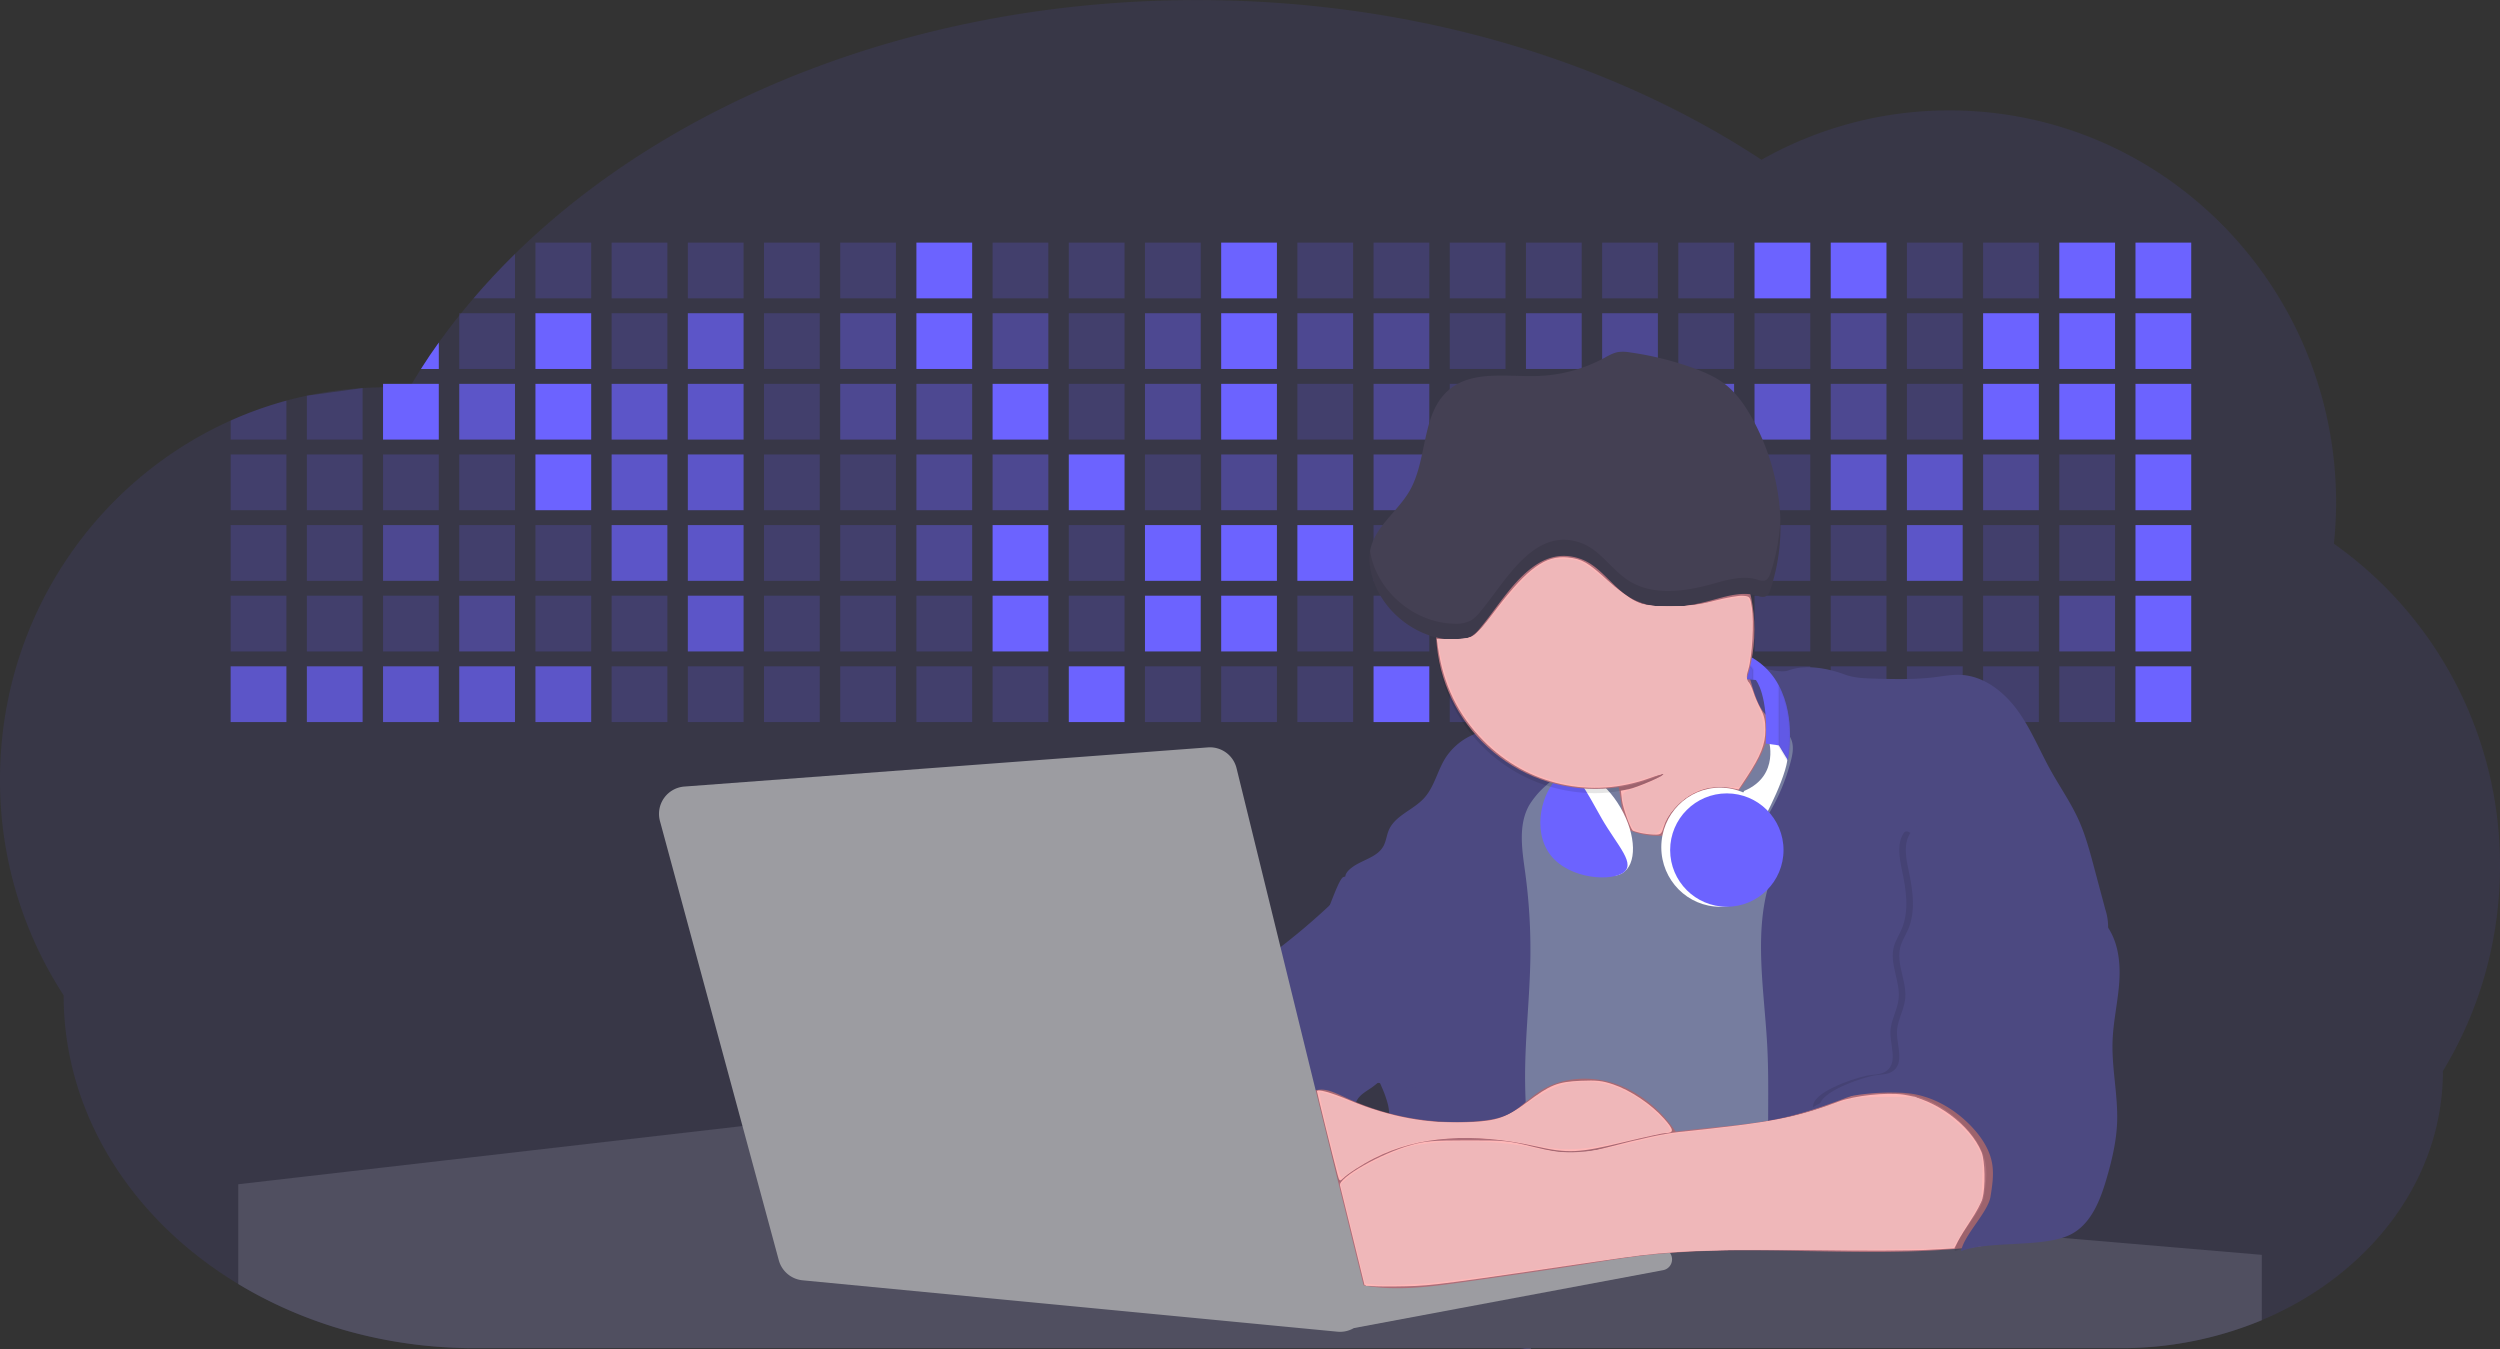 <?xml version="1.0" encoding="UTF-8" standalone="no"?>
<svg
   xmlns:dc="http://purl.org/dc/elements/1.1/"
   xmlns:cc="http://creativecommons.org/ns#"
   xmlns:rdf="http://www.w3.org/1999/02/22-rdf-syntax-ns#"
   xmlns:svg="http://www.w3.org/2000/svg"
   xmlns="http://www.w3.org/2000/svg"
   xmlns:sodipodi="http://sodipodi.sourceforge.net/DTD/sodipodi-0.dtd"
   xmlns:inkscape="http://www.inkscape.org/namespaces/inkscape"
   id="aa7bae02-e79e-4d6b-a496-aba15f39787c"
   data-name="Layer 1"
   width="1144"
   height="617.32"
   viewBox="0 0 1144 617.32"
   version="1.1"
   sodipodi:docname="undraw_developer_activity_bv83_pink.svg"
   inkscape:version="1.0.2 (e86c870879, 2021-01-15)">
  <rect x="0" y="0" width="1144" height="617.32" fill="#333333" stroke="none"/>
  <defs
     id="defs1068" />
  <sodipodi:namedview
     pagecolor="#ffffff"
     bordercolor="#666666"
     borderopacity="1"
     objecttolerance="10"
     gridtolerance="10"
     guidetolerance="10"
     inkscape:pageopacity="0"
     inkscape:pageshadow="2"
     inkscape:window-width="2560"
     inkscape:window-height="1361"
     id="namedview1066"
     showgrid="false"
     inkscape:zoom="1.0769231"
     inkscape:cx="565.95558"
     inkscape:cy="392.76668"
     inkscape:window-x="-9"
     inkscape:window-y="-9"
     inkscape:window-maximized="1"
     inkscape:current-layer="aa7bae02-e79e-4d6b-a496-aba15f39787c"
     inkscape:document-rotation="0" />
  <title
     id="title651">developer activity</title>
  <path
     d="M1172,537.57a181.92,181.92,0,0,1-6.85,49.6,180.06,180.06,0,0,1-19.27,44.28c0,50.1-33.82,93.4-82.91,114a167.3,167.3,0,0,1-64.73,12.8H245.17c-40.25,0-77.55-10.86-108.14-29.36A185.76,185.76,0,0,1,112.2,711c-34-29.22-55.08-69.6-55.08-114.2A180.5,180.5,0,0,1,28,498.08c0-73.36,43.39-136.44,105.55-164.29a174.52,174.52,0,0,1,25.51-9.12q4.63-1.26,9.36-2.26a175.39,175.39,0,0,1,25.51-3.5q4.65-.29,9.35-.33H205c3.46,0,6.89.12,10.3.32l1.12-1.9q2.06-3.44,4.22-6.81,3.9-6.14,8.18-12.1,4.48-6.29,9.35-12.38l.83-1q2.76-3.44,5.64-6.8,9-10.49,19-20.35c72.11-70.68,185.08-116.18,312.08-116.18,98.82,0,189.15,27.55,258.34,73.07A174.18,174.18,0,0,1,920,191.86c97.74,0,177,80.37,177,179.51a184.9,184.9,0,0,1-1,18.78A180,180,0,0,1,1172,537.57Z"
     transform="translate(-28 -141.34)"
     fill="#6c63ff"
     opacity="0.1"
     id="path653" />
  <path
     d="M263.66,257.52v20.35h-19Q253.59,267.39,263.66,257.52Z"
     transform="translate(-28 -141.34)"
     fill="#6c63ff"
     opacity="0.2"
     id="path655" />
  <rect
     x="245.02"
     y="111.02"
     width="25.51"
     height="25.51"
     fill="#6c63ff"
     opacity="0.2"
     id="rect657" />
  <rect
     x="279.88"
     y="111.02"
     width="25.51"
     height="25.51"
     fill="#6c63ff"
     opacity="0.2"
     id="rect659" />
  <rect
     x="314.75"
     y="111.02"
     width="25.51"
     height="25.51"
     fill="#6c63ff"
     opacity="0.2"
     id="rect661" />
  <rect
     x="349.61"
     y="111.02"
     width="25.51"
     height="25.51"
     fill="#6c63ff"
     opacity="0.2"
     id="rect663" />
  <rect
     x="384.48"
     y="111.02"
     width="25.51"
     height="25.51"
     fill="#6c63ff"
     opacity="0.2"
     id="rect665" />
  <rect
     x="419.35"
     y="111.02"
     width="25.51"
     height="25.51"
     fill="#6c63ff"
     id="rect667" />
  <rect
     x="454.21"
     y="111.02"
     width="25.51"
     height="25.51"
     fill="#6c63ff"
     opacity="0.2"
     id="rect669" />
  <rect
     x="489.08"
     y="111.02"
     width="25.51"
     height="25.51"
     fill="#6c63ff"
     opacity="0.2"
     id="rect671" />
  <rect
     x="523.94"
     y="111.02"
     width="25.51"
     height="25.51"
     fill="#6c63ff"
     opacity="0.2"
     id="rect673" />
  <rect
     x="558.81"
     y="111.02"
     width="25.51"
     height="25.51"
     fill="#6c63ff"
     id="rect675" />
  <rect
     x="593.68"
     y="111.02"
     width="25.51"
     height="25.51"
     fill="#6c63ff"
     opacity="0.2"
     id="rect677" />
  <rect
     x="628.54"
     y="111.02"
     width="25.51"
     height="25.51"
     fill="#6c63ff"
     opacity="0.2"
     id="rect679" />
  <rect
     x="663.41"
     y="111.02"
     width="25.51"
     height="25.51"
     fill="#6c63ff"
     opacity="0.2"
     id="rect681" />
  <rect
     x="698.28"
     y="111.02"
     width="25.51"
     height="25.51"
     fill="#6c63ff"
     opacity="0.2"
     id="rect683" />
  <rect
     x="733.14"
     y="111.02"
     width="25.51"
     height="25.51"
     fill="#6c63ff"
     opacity="0.2"
     id="rect685" />
  <rect
     x="768.01"
     y="111.02"
     width="25.51"
     height="25.51"
     fill="#6c63ff"
     opacity="0.2"
     id="rect687" />
  <rect
     x="802.87"
     y="111.02"
     width="25.51"
     height="25.51"
     fill="#6c63ff"
     id="rect689" />
  <rect
     x="837.74"
     y="111.02"
     width="25.51"
     height="25.51"
     fill="#6c63ff"
     id="rect691" />
  <rect
     x="872.61"
     y="111.02"
     width="25.51"
     height="25.51"
     fill="#6c63ff"
     opacity="0.2"
     id="rect693" />
  <rect
     x="907.47"
     y="111.02"
     width="25.51"
     height="25.51"
     fill="#6c63ff"
     opacity="0.2"
     id="rect695" />
  <rect
     x="942.34"
     y="111.02"
     width="25.51"
     height="25.51"
     fill="#6c63ff"
     id="rect697" />
  <rect
     x="977.2"
     y="111.02"
     width="25.51"
     height="25.51"
     fill="#6c63ff"
     id="rect699" />
  <path
     d="M228.8,298.08v12.1h-8.18Q224.52,304,228.8,298.08Z"
     transform="translate(-28 -141.34)"
     fill="#6c63ff"
     id="path701" />
  <rect
     x="210.15"
     y="143.33"
     width="25.51"
     height="25.51"
     fill="#6c63ff"
     opacity="0.2"
     id="rect703" />
  <rect
     x="245.02"
     y="143.33"
     width="25.51"
     height="25.51"
     fill="#6c63ff"
     id="rect705" />
  <rect
     x="279.88"
     y="143.33"
     width="25.51"
     height="25.51"
     fill="#6c63ff"
     opacity="0.2"
     id="rect707" />
  <rect
     x="314.75"
     y="143.33"
     width="25.51"
     height="25.51"
     fill="#6c63ff"
     opacity="0.7"
     id="rect709" />
  <rect
     x="349.61"
     y="143.33"
     width="25.51"
     height="25.51"
     fill="#6c63ff"
     opacity="0.2"
     id="rect711" />
  <rect
     x="384.48"
     y="143.33"
     width="25.51"
     height="25.51"
     fill="#6c63ff"
     opacity="0.4"
     id="rect713" />
  <rect
     x="419.35"
     y="143.33"
     width="25.51"
     height="25.51"
     fill="#6c63ff"
     id="rect715" />
  <rect
     x="454.21"
     y="143.33"
     width="25.51"
     height="25.51"
     fill="#6c63ff"
     opacity="0.4"
     id="rect717" />
  <rect
     x="489.08"
     y="143.33"
     width="25.51"
     height="25.51"
     fill="#6c63ff"
     opacity="0.2"
     id="rect719" />
  <rect
     x="523.94"
     y="143.33"
     width="25.51"
     height="25.51"
     fill="#6c63ff"
     opacity="0.4"
     id="rect721" />
  <rect
     x="558.81"
     y="143.33"
     width="25.51"
     height="25.51"
     fill="#6c63ff"
     id="rect723" />
  <rect
     x="593.68"
     y="143.33"
     width="25.51"
     height="25.51"
     fill="#6c63ff"
     opacity="0.4"
     id="rect725" />
  <rect
     x="628.54"
     y="143.33"
     width="25.51"
     height="25.51"
     fill="#6c63ff"
     opacity="0.4"
     id="rect727" />
  <rect
     x="663.41"
     y="143.33"
     width="25.51"
     height="25.51"
     fill="#6c63ff"
     opacity="0.2"
     id="rect729" />
  <rect
     x="698.28"
     y="143.33"
     width="25.51"
     height="25.51"
     fill="#6c63ff"
     opacity="0.4"
     id="rect731" />
  <rect
     x="733.14"
     y="143.33"
     width="25.51"
     height="25.51"
     fill="#6c63ff"
     opacity="0.4"
     id="rect733" />
  <rect
     x="768.01"
     y="143.33"
     width="25.51"
     height="25.51"
     fill="#6c63ff"
     opacity="0.2"
     id="rect735" />
  <rect
     x="802.87"
     y="143.33"
     width="25.51"
     height="25.51"
     fill="#6c63ff"
     opacity="0.2"
     id="rect737" />
  <rect
     x="837.74"
     y="143.33"
     width="25.51"
     height="25.51"
     fill="#6c63ff"
     opacity="0.4"
     id="rect739" />
  <rect
     x="872.61"
     y="143.33"
     width="25.51"
     height="25.51"
     fill="#6c63ff"
     opacity="0.2"
     id="rect741" />
  <rect
     x="907.47"
     y="143.33"
     width="25.51"
     height="25.51"
     fill="#6c63ff"
     id="rect743" />
  <rect
     x="942.34"
     y="143.33"
     width="25.51"
     height="25.51"
     fill="#6c63ff"
     id="rect745" />
  <rect
     x="977.2"
     y="143.33"
     width="25.51"
     height="25.51"
     fill="#6c63ff"
     id="rect747" />
  <path
     d="M159.06,324.67V342.5H133.55v-8.71A174.52,174.52,0,0,1,159.06,324.67Z"
     transform="translate(-28 -141.34)"
     fill="#6c63ff"
     opacity="0.2"
     id="path749" />
  <polygon
     points="165.93 177.57 165.93 201.16 140.42 201.16 140.42 181.07 165.93 177.57"
     fill="#6c63ff"
     opacity="0.2"
     id="polygon751" />
  <rect
     x="175.28"
     y="175.65"
     width="25.51"
     height="25.51"
     fill="#6c63ff"
     id="rect753" />
  <rect
     x="210.15"
     y="175.65"
     width="25.51"
     height="25.51"
     fill="#6c63ff"
     opacity="0.7"
     id="rect755" />
  <rect
     x="245.02"
     y="175.65"
     width="25.51"
     height="25.51"
     fill="#6c63ff"
     id="rect757" />
  <rect
     x="279.88"
     y="175.65"
     width="25.51"
     height="25.51"
     fill="#6c63ff"
     opacity="0.7"
     id="rect759" />
  <rect
     x="314.75"
     y="175.65"
     width="25.51"
     height="25.51"
     fill="#6c63ff"
     opacity="0.7"
     id="rect761" />
  <rect
     x="349.61"
     y="175.65"
     width="25.51"
     height="25.51"
     fill="#6c63ff"
     opacity="0.2"
     id="rect763" />
  <rect
     x="384.48"
     y="175.65"
     width="25.51"
     height="25.51"
     fill="#6c63ff"
     opacity="0.4"
     id="rect765" />
  <rect
     x="419.35"
     y="175.65"
     width="25.51"
     height="25.51"
     fill="#6c63ff"
     opacity="0.4"
     id="rect767" />
  <rect
     x="454.21"
     y="175.65"
     width="25.51"
     height="25.51"
     fill="#6c63ff"
     id="rect769" />
  <rect
     x="489.08"
     y="175.65"
     width="25.51"
     height="25.51"
     fill="#6c63ff"
     opacity="0.2"
     id="rect771" />
  <rect
     x="523.94"
     y="175.65"
     width="25.51"
     height="25.51"
     fill="#6c63ff"
     opacity="0.4"
     id="rect773" />
  <rect
     x="558.81"
     y="175.65"
     width="25.51"
     height="25.51"
     fill="#6c63ff"
     id="rect775" />
  <rect
     x="593.68"
     y="175.65"
     width="25.51"
     height="25.51"
     fill="#6c63ff"
     opacity="0.2"
     id="rect777" />
  <rect
     x="628.54"
     y="175.65"
     width="25.51"
     height="25.51"
     fill="#6c63ff"
     opacity="0.4"
     id="rect779" />
  <rect
     x="663.41"
     y="175.65"
     width="25.51"
     height="25.51"
     fill="#6c63ff"
     opacity="0.2"
     id="rect781" />
  <rect
     x="698.28"
     y="175.65"
     width="25.51"
     height="25.51"
     fill="#6c63ff"
     id="rect783" />
  <rect
     x="733.14"
     y="175.65"
     width="25.51"
     height="25.51"
     fill="#6c63ff"
     opacity="0.2"
     id="rect785" />
  <rect
     x="768.01"
     y="175.65"
     width="25.51"
     height="25.51"
     fill="#6c63ff"
     opacity="0.7"
     id="rect787" />
  <rect
     x="802.87"
     y="175.65"
     width="25.51"
     height="25.51"
     fill="#6c63ff"
     opacity="0.7"
     id="rect789" />
  <rect
     x="837.74"
     y="175.65"
     width="25.51"
     height="25.51"
     fill="#6c63ff"
     opacity="0.4"
     id="rect791" />
  <rect
     x="872.61"
     y="175.65"
     width="25.51"
     height="25.51"
     fill="#6c63ff"
     opacity="0.2"
     id="rect793" />
  <rect
     x="907.47"
     y="175.65"
     width="25.51"
     height="25.51"
     fill="#6c63ff"
     id="rect795" />
  <rect
     x="942.34"
     y="175.65"
     width="25.51"
     height="25.51"
     fill="#6c63ff"
     id="rect797" />
  <rect
     x="977.2"
     y="175.65"
     width="25.51"
     height="25.51"
     fill="#6c63ff"
     id="rect799" />
  <rect
     x="105.55"
     y="207.96"
     width="25.51"
     height="25.51"
     fill="#6c63ff"
     opacity="0.2"
     id="rect801" />
  <rect
     x="140.42"
     y="207.96"
     width="25.51"
     height="25.51"
     fill="#6c63ff"
     opacity="0.2"
     id="rect803" />
  <rect
     x="175.28"
     y="207.96"
     width="25.51"
     height="25.51"
     fill="#6c63ff"
     opacity="0.2"
     id="rect805" />
  <rect
     x="210.15"
     y="207.96"
     width="25.51"
     height="25.51"
     fill="#6c63ff"
     opacity="0.2"
     id="rect807" />
  <rect
     x="245.02"
     y="207.96"
     width="25.51"
     height="25.51"
     fill="#6c63ff"
     id="rect809" />
  <rect
     x="279.88"
     y="207.96"
     width="25.51"
     height="25.51"
     fill="#6c63ff"
     opacity="0.7"
     id="rect811" />
  <rect
     x="314.75"
     y="207.96"
     width="25.51"
     height="25.51"
     fill="#6c63ff"
     opacity="0.7"
     id="rect813" />
  <rect
     x="349.61"
     y="207.96"
     width="25.51"
     height="25.51"
     fill="#6c63ff"
     opacity="0.2"
     id="rect815" />
  <rect
     x="384.48"
     y="207.96"
     width="25.51"
     height="25.51"
     fill="#6c63ff"
     opacity="0.2"
     id="rect817" />
  <rect
     x="419.35"
     y="207.96"
     width="25.51"
     height="25.51"
     fill="#6c63ff"
     opacity="0.4"
     id="rect819" />
  <rect
     x="454.21"
     y="207.96"
     width="25.51"
     height="25.51"
     fill="#6c63ff"
     opacity="0.4"
     id="rect821" />
  <rect
     x="489.08"
     y="207.96"
     width="25.51"
     height="25.51"
     fill="#6c63ff"
     id="rect823" />
  <rect
     x="523.94"
     y="207.96"
     width="25.51"
     height="25.51"
     fill="#6c63ff"
     opacity="0.2"
     id="rect825" />
  <rect
     x="558.81"
     y="207.96"
     width="25.51"
     height="25.51"
     fill="#6c63ff"
     opacity="0.4"
     id="rect827" />
  <rect
     x="593.68"
     y="207.96"
     width="25.51"
     height="25.51"
     fill="#6c63ff"
     opacity="0.4"
     id="rect829" />
  <rect
     x="628.54"
     y="207.96"
     width="25.51"
     height="25.51"
     fill="#6c63ff"
     opacity="0.4"
     id="rect831" />
  <rect
     x="663.41"
     y="207.96"
     width="25.51"
     height="25.51"
     fill="#6c63ff"
     opacity="0.4"
     id="rect833" />
  <rect
     x="698.28"
     y="207.96"
     width="25.51"
     height="25.51"
     fill="#6c63ff"
     opacity="0.2"
     id="rect835" />
  <rect
     x="733.14"
     y="207.96"
     width="25.51"
     height="25.51"
     fill="#6c63ff"
     opacity="0.2"
     id="rect837" />
  <rect
     x="768.01"
     y="207.96"
     width="25.51"
     height="25.51"
     fill="#6c63ff"
     opacity="0.2"
     id="rect839" />
  <rect
     x="802.87"
     y="207.96"
     width="25.51"
     height="25.51"
     fill="#6c63ff"
     opacity="0.2"
     id="rect841" />
  <rect
     x="837.74"
     y="207.96"
     width="25.51"
     height="25.51"
     fill="#6c63ff"
     opacity="0.7"
     id="rect843" />
  <rect
     x="872.61"
     y="207.96"
     width="25.51"
     height="25.51"
     fill="#6c63ff"
     opacity="0.7"
     id="rect845" />
  <rect
     x="907.47"
     y="207.96"
     width="25.51"
     height="25.51"
     fill="#6c63ff"
     opacity="0.4"
     id="rect847" />
  <rect
     x="942.34"
     y="207.96"
     width="25.51"
     height="25.51"
     fill="#6c63ff"
     opacity="0.2"
     id="rect849" />
  <rect
     x="977.2"
     y="207.96"
     width="25.51"
     height="25.51"
     fill="#6c63ff"
     id="rect851" />
  <rect
     x="105.55"
     y="240.28"
     width="25.51"
     height="25.51"
     fill="#6c63ff"
     opacity="0.2"
     id="rect853" />
  <rect
     x="140.42"
     y="240.28"
     width="25.51"
     height="25.51"
     fill="#6c63ff"
     opacity="0.2"
     id="rect855" />
  <rect
     x="175.28"
     y="240.28"
     width="25.51"
     height="25.51"
     fill="#6c63ff"
     opacity="0.4"
     id="rect857" />
  <rect
     x="210.15"
     y="240.28"
     width="25.51"
     height="25.51"
     fill="#6c63ff"
     opacity="0.2"
     id="rect859" />
  <rect
     x="245.02"
     y="240.28"
     width="25.51"
     height="25.51"
     fill="#6c63ff"
     opacity="0.2"
     id="rect861" />
  <rect
     x="279.88"
     y="240.28"
     width="25.51"
     height="25.51"
     fill="#6c63ff"
     opacity="0.7"
     id="rect863" />
  <rect
     x="314.75"
     y="240.28"
     width="25.51"
     height="25.51"
     fill="#6c63ff"
     opacity="0.7"
     id="rect865" />
  <rect
     x="349.61"
     y="240.28"
     width="25.51"
     height="25.51"
     fill="#6c63ff"
     opacity="0.2"
     id="rect867" />
  <rect
     x="384.48"
     y="240.28"
     width="25.51"
     height="25.51"
     fill="#6c63ff"
     opacity="0.2"
     id="rect869" />
  <rect
     x="419.35"
     y="240.28"
     width="25.51"
     height="25.51"
     fill="#6c63ff"
     opacity="0.4"
     id="rect871" />
  <rect
     x="454.21"
     y="240.28"
     width="25.51"
     height="25.51"
     fill="#6c63ff"
     id="rect873" />
  <rect
     x="489.08"
     y="240.28"
     width="25.51"
     height="25.51"
     fill="#6c63ff"
     opacity="0.2"
     id="rect875" />
  <rect
     x="523.94"
     y="240.28"
     width="25.51"
     height="25.51"
     fill="#6c63ff"
     id="rect877" />
  <rect
     x="558.81"
     y="240.28"
     width="25.51"
     height="25.51"
     fill="#6c63ff"
     id="rect879" />
  <rect
     x="593.68"
     y="240.28"
     width="25.51"
     height="25.51"
     fill="#6c63ff"
     id="rect881" />
  <rect
     x="628.54"
     y="240.28"
     width="25.51"
     height="25.51"
     fill="#6c63ff"
     opacity="0.2"
     id="rect883" />
  <rect
     x="663.41"
     y="240.28"
     width="25.51"
     height="25.51"
     fill="#6c63ff"
     id="rect885" />
  <rect
     x="698.28"
     y="240.28"
     width="25.51"
     height="25.51"
     fill="#6c63ff"
     opacity="0.2"
     id="rect887" />
  <rect
     x="733.14"
     y="240.28"
     width="25.51"
     height="25.51"
     fill="#6c63ff"
     opacity="0.2"
     id="rect889" />
  <rect
     x="768.01"
     y="240.28"
     width="25.51"
     height="25.51"
     fill="#6c63ff"
     opacity="0.2"
     id="rect891" />
  <rect
     x="802.87"
     y="240.28"
     width="25.51"
     height="25.51"
     fill="#6c63ff"
     opacity="0.2"
     id="rect893" />
  <rect
     x="837.74"
     y="240.28"
     width="25.51"
     height="25.51"
     fill="#6c63ff"
     opacity="0.2"
     id="rect895" />
  <rect
     x="872.61"
     y="240.28"
     width="25.51"
     height="25.51"
     fill="#6c63ff"
     opacity="0.7"
     id="rect897" />
  <rect
     x="907.47"
     y="240.28"
     width="25.51"
     height="25.51"
     fill="#6c63ff"
     opacity="0.2"
     id="rect899" />
  <rect
     x="942.34"
     y="240.28"
     width="25.51"
     height="25.51"
     fill="#6c63ff"
     opacity="0.2"
     id="rect901" />
  <rect
     x="977.2"
     y="240.28"
     width="25.51"
     height="25.51"
     fill="#6c63ff"
     id="rect903" />
  <rect
     x="105.55"
     y="272.59"
     width="25.51"
     height="25.51"
     fill="#6c63ff"
     opacity="0.2"
     id="rect905" />
  <rect
     x="140.42"
     y="272.59"
     width="25.51"
     height="25.51"
     fill="#6c63ff"
     opacity="0.2"
     id="rect907" />
  <rect
     x="175.28"
     y="272.59"
     width="25.51"
     height="25.51"
     fill="#6c63ff"
     opacity="0.2"
     id="rect909" />
  <rect
     x="210.15"
     y="272.59"
     width="25.51"
     height="25.51"
     fill="#6c63ff"
     opacity="0.4"
     id="rect911" />
  <rect
     x="245.02"
     y="272.59"
     width="25.51"
     height="25.51"
     fill="#6c63ff"
     opacity="0.2"
     id="rect913" />
  <rect
     x="279.88"
     y="272.59"
     width="25.51"
     height="25.51"
     fill="#6c63ff"
     opacity="0.2"
     id="rect915" />
  <rect
     x="314.75"
     y="272.59"
     width="25.51"
     height="25.51"
     fill="#6c63ff"
     opacity="0.7"
     id="rect917" />
  <rect
     x="349.61"
     y="272.59"
     width="25.51"
     height="25.51"
     fill="#6c63ff"
     opacity="0.2"
     id="rect919" />
  <rect
     x="384.48"
     y="272.59"
     width="25.51"
     height="25.51"
     fill="#6c63ff"
     opacity="0.2"
     id="rect921" />
  <rect
     x="419.35"
     y="272.59"
     width="25.51"
     height="25.51"
     fill="#6c63ff"
     opacity="0.2"
     id="rect923" />
  <rect
     x="454.21"
     y="272.59"
     width="25.51"
     height="25.51"
     fill="#6c63ff"
     id="rect925" />
  <rect
     x="489.08"
     y="272.59"
     width="25.51"
     height="25.51"
     fill="#6c63ff"
     opacity="0.2"
     id="rect927" />
  <rect
     x="523.94"
     y="272.59"
     width="25.51"
     height="25.51"
     fill="#6c63ff"
     id="rect929" />
  <rect
     x="558.81"
     y="272.59"
     width="25.51"
     height="25.51"
     fill="#6c63ff"
     id="rect931" />
  <rect
     x="593.68"
     y="272.59"
     width="25.51"
     height="25.51"
     fill="#6c63ff"
     opacity="0.2"
     id="rect933" />
  <rect
     x="628.54"
     y="272.59"
     width="25.51"
     height="25.51"
     fill="#6c63ff"
     opacity="0.2"
     id="rect935" />
  <rect
     x="663.41"
     y="272.59"
     width="25.51"
     height="25.51"
     fill="#6c63ff"
     opacity="0.2"
     id="rect937" />
  <rect
     x="698.28"
     y="272.59"
     width="25.51"
     height="25.51"
     fill="#6c63ff"
     opacity="0.2"
     id="rect939" />
  <rect
     x="733.14"
     y="272.59"
     width="25.51"
     height="25.51"
     fill="#6c63ff"
     opacity="0.2"
     id="rect941" />
  <rect
     x="768.01"
     y="272.59"
     width="25.51"
     height="25.51"
     fill="#6c63ff"
     opacity="0.2"
     id="rect943" />
  <rect
     x="802.87"
     y="272.59"
     width="25.51"
     height="25.51"
     fill="#6c63ff"
     opacity="0.2"
     id="rect945" />
  <rect
     x="837.74"
     y="272.59"
     width="25.51"
     height="25.51"
     fill="#6c63ff"
     opacity="0.2"
     id="rect947" />
  <rect
     x="872.61"
     y="272.59"
     width="25.51"
     height="25.51"
     fill="#6c63ff"
     opacity="0.2"
     id="rect949" />
  <rect
     x="907.47"
     y="272.59"
     width="25.51"
     height="25.51"
     fill="#6c63ff"
     opacity="0.2"
     id="rect951" />
  <rect
     x="942.34"
     y="272.59"
     width="25.51"
     height="25.51"
     fill="#6c63ff"
     opacity="0.4"
     id="rect953" />
  <rect
     x="977.2"
     y="272.59"
     width="25.51"
     height="25.51"
     fill="#6c63ff"
     id="rect955" />
  <rect
     x="105.55"
     y="304.91"
     width="25.51"
     height="25.51"
     fill="#6c63ff"
     opacity="0.7"
     id="rect957" />
  <rect
     x="140.42"
     y="304.91"
     width="25.51"
     height="25.51"
     fill="#6c63ff"
     opacity="0.7"
     id="rect959" />
  <rect
     x="175.28"
     y="304.91"
     width="25.51"
     height="25.51"
     fill="#6c63ff"
     opacity="0.7"
     id="rect961" />
  <rect
     x="210.15"
     y="304.91"
     width="25.51"
     height="25.51"
     fill="#6c63ff"
     opacity="0.7"
     id="rect963" />
  <rect
     x="245.02"
     y="304.91"
     width="25.51"
     height="25.51"
     fill="#6c63ff"
     opacity="0.7"
     id="rect965" />
  <rect
     x="279.88"
     y="304.91"
     width="25.51"
     height="25.51"
     fill="#6c63ff"
     opacity="0.2"
     id="rect967" />
  <rect
     x="314.75"
     y="304.91"
     width="25.51"
     height="25.51"
     fill="#6c63ff"
     opacity="0.2"
     id="rect969" />
  <rect
     x="349.61"
     y="304.91"
     width="25.51"
     height="25.51"
     fill="#6c63ff"
     opacity="0.2"
     id="rect971" />
  <rect
     x="384.48"
     y="304.91"
     width="25.51"
     height="25.51"
     fill="#6c63ff"
     opacity="0.2"
     id="rect973" />
  <rect
     x="419.35"
     y="304.91"
     width="25.51"
     height="25.51"
     fill="#6c63ff"
     opacity="0.2"
     id="rect975" />
  <rect
     x="454.21"
     y="304.91"
     width="25.51"
     height="25.51"
     fill="#6c63ff"
     opacity="0.2"
     id="rect977" />
  <rect
     x="489.08"
     y="304.91"
     width="25.51"
     height="25.51"
     fill="#6c63ff"
     id="rect979" />
  <rect
     x="523.94"
     y="304.91"
     width="25.51"
     height="25.51"
     fill="#6c63ff"
     opacity="0.2"
     id="rect981" />
  <rect
     x="558.81"
     y="304.91"
     width="25.51"
     height="25.51"
     fill="#6c63ff"
     opacity="0.2"
     id="rect983" />
  <rect
     x="593.68"
     y="304.91"
     width="25.51"
     height="25.51"
     fill="#6c63ff"
     opacity="0.2"
     id="rect985" />
  <rect
     x="628.54"
     y="304.91"
     width="25.51"
     height="25.51"
     fill="#6c63ff"
     id="rect987" />
  <rect
     x="663.41"
     y="304.91"
     width="25.51"
     height="25.51"
     fill="#6c63ff"
     opacity="0.2"
     id="rect989" />
  <rect
     x="698.28"
     y="304.91"
     width="25.51"
     height="25.51"
     fill="#6c63ff"
     opacity="0.2"
     id="rect991" />
  <rect
     x="733.14"
     y="304.91"
     width="25.51"
     height="25.51"
     fill="#6c63ff"
     opacity="0.2"
     id="rect993" />
  <rect
     x="768.01"
     y="304.91"
     width="25.51"
     height="25.51"
     fill="#6c63ff"
     opacity="0.2"
     id="rect995" />
  <rect
     x="802.87"
     y="304.91"
     width="25.51"
     height="25.51"
     fill="#6c63ff"
     opacity="0.2"
     id="rect997" />
  <rect
     x="837.74"
     y="304.91"
     width="25.51"
     height="25.51"
     fill="#6c63ff"
     opacity="0.2"
     id="rect999" />
  <rect
     x="872.61"
     y="304.91"
     width="25.51"
     height="25.51"
     fill="#6c63ff"
     opacity="0.2"
     id="rect1001" />
  <rect
     x="907.47"
     y="304.91"
     width="25.51"
     height="25.51"
     fill="#6c63ff"
     opacity="0.2"
     id="rect1003" />
  <rect
     x="942.34"
     y="304.91"
     width="25.51"
     height="25.51"
     fill="#6c63ff"
     opacity="0.2"
     id="rect1005" />
  <rect
     x="977.2"
     y="304.91"
     width="25.51"
     height="25.51"
     fill="#6c63ff"
     id="rect1007" />
  <circle
     cx="734.52"
     cy="363.89"
     r="34.87"
     fill="#767d9f"
     id="circle1009" />
  <path
     d="M760.71,460.87q5.22,22.78,8.86,45.9c.73,4.58,1.38,9.41-.28,13.74-1.39,3.61-4.22,6.43-6.44,9.59s-3.9,7.21-2.55,10.83,5.29,5.6,9.05,6.62c10.76,2.9,22.23.79,32.94-2.35a53.29,53.29,0,0,0,13.81-5.72c4.54-2.88,8.26-6.88,11.68-11,15.61-18.93,25.83-41.65,35.45-64.23a39.12,39.12,0,0,1-33.11-13.34c-3.94-4.63-6.83-11.08-4.61-16.74-6.51,3.57-14.24,3.81-21.25,6.25a75.49,75.49,0,0,0-12.5,6.15q-7.18,4.15-14.28,8.46C772.07,458.29,767,461.19,760.71,460.87Z"
     transform="translate(-28 -141.34)"
     fill="#ae6e79"
     id="path1011" />
  <path
     d="M833.64,487.05c-6.11,11.89-14.06,23.32-25.41,30.4s-26.63,9-38,2c-5.6-3.42-9.84-8.62-14.73-13s-11-8.13-17.57-7.56c-7.24.63-12.91,6.28-17.76,11.69-7.36,8.22-14.47,16.79-19.68,26.52-10,18.7-12.37,40.56-11.93,61.76s3.51,42.29,3.58,63.49c.1,26.08-4.32,51.95-8.79,77.64,41.1-5.06,82.25,6,123.44,10.19,26.36,2.71,52.92,2.65,79.42,2.58,4.66,0,9.62-.12,13.5-2.7a18.2,18.2,0,0,0,5.59-6.64c3.66-6.75,5.13-14.45,6.15-22.06,2.59-19.22,2.67-38.68,2.74-58.08.18-47,.35-94.17-5.62-140.8-1.47-11.47-3.35-23-7.75-33.73s-11.58-20.6-21.62-26.35c-6.45-3.7-21.4-10.14-29-6.41C841.67,460.15,837.73,479.09,833.64,487.05Z"
     transform="translate(-28 -141.34)"
     fill="#767d9f"
     id="path1013" />
  <path
     d="M836.68,619.77c-1.55-29-7.86-59.95,5.57-85.69,3.3-6.32-8.54-14.21-4.88-20.33a92.08,92.08,0,0,0,10.06-23.93c.76-2.89,1.37-5.95.65-8.85-1.33-5.29-6.56-8.44-11-11.66-4.9-3.56-7.42-14.41-9-20.28s12.57,1.2,18.26-.89c7.9-2.89,17.94-1.07,25.82,1.86,4.4,1.62,9.18,1.76,13.87,1.88,9.11.24,18.25.47,27.29-.65,4.06-.51,8.13-1.28,12.21-1.05,10.41.59,19.46,7.71,25.62,16.13s10.08,18.23,15.13,27.35c4.21,7.6,9.23,14.78,12.82,22.69,3.18,7,5.19,14.52,7.18,22l5.13,19.19a25.58,25.58,0,0,1,1.26,8.51c-.26,3.07-1.62,5.93-3,8.66A164.12,164.12,0,0,1,971,603.2c-10.79,13.23-23.89,25.16-30.3,41-2.5,6.17-3.89,12.73-5.16,19.27a707.94,707.94,0,0,0-10.9,79.15,174.2,174.2,0,0,0-36.52-12.21,177.61,177.61,0,0,0-19-3c-5.59-.58-12.8.52-18.12-1-8.9-2.53-9.88-17.58-11.23-25.46-2.16-12.55-2.59-25.32-2.67-38C837,648.53,837.45,634.14,836.68,619.77Z"
     transform="translate(-28 -141.34)"
     fill="#4c4981"
     id="path1015" />
  <path
     d="M641.23,565.54c4.21,24,8.85,48.07,18,70.62-.23.22-.46.42-.69.62-.81.69-1.65,1.34-2.53,2-2.05,1.44-4.3,2.66-6,4.54a8,8,0,0,0-1.5,2.45,5.48,5.48,0,0,0,0,4.47c-4.77,2.11-10.31,1.46-15.66,1.26-4.61-.17-9.08,0-12.78,2.53-5.14,3.54-6.69,10.34-7.52,16.52q-.46,3.38-.79,6.77-.32,3.15-.52,6.32a188.61,188.61,0,0,0-.19,21q.08,1.92.21,3.84c-16.34-.39-31.23-8.91-45.32-17.19-3.22-1.89-6.54-3.88-8.63-7A15.8,15.8,0,0,1,555,674c0-.51.09-1,.16-1.52a41.58,41.58,0,0,1,2.29-8.68,107.2,107.2,0,0,1,19.19-32.65c3.58-4.18,7.61-8.27,9.28-13.52.73-2.29,1-4.72,1.74-7,3.32-9.88,15.3-14.55,19.4-24.14,1-2.29,1.46-4.8,2.7-7a17.63,17.63,0,0,1,4.25-4.75c.73-.61,1.49-1.2,2.24-1.79q10.54-8.26,20.31-17.45,1.82-1.71,3.6-3.46A59.48,59.48,0,0,0,641.23,565.54Z"
     transform="translate(-28 -141.34)"
     fill="#4c4981"
     id="path1017" />
  <path
     d="M742,494.56c-1.44,1.52-3,2.95-4.53,4.37l-.41.37-1.62,1.5a39,39,0,0,0-7.55,8.79l-.17.28c-5.1,9.13-3.21,20.37-1.79,30.74a261.55,261.55,0,0,1,2.37,39c-.26,18-2.38,35.88-2.42,53.86,0,4.08.09,8.15.27,12.23.29,6.63.79,13.25,1.39,19.87.65,7.26,1.43,14.51,2.16,21.76.58,5.61,1.13,11.21,1.59,16.81.23,2.9.45,5.79.63,8.69.21,3.4.38,6.81.48,10.21h0c.07,2.16.11,4.31.11,6.47,0,1.23,0,2.45,0,3.67q0,3.51-.19,7-.2,4.49-.61,9c-.31,3.27-.86,6.84-3.16,9.14-.14.14-.29.27-.44.4l-3.24-.4a332.72,332.72,0,0,0-67.3-1.2c.49-3.38.94-6.75,1.38-10.14.2-1.6.4-3.21.59-4.82q.33-2.76.63-5.52c.23-2,.44-4,.64-6q.78-7.73,1.37-15.47.87-11.29,1.32-22.62.22-5.41.34-10.83.17-6.72.16-13.45,0-6.54-.11-13.1c0-1.44-.06-2.88-.18-4.31a27.35,27.35,0,0,0-.53-3.83,49.87,49.87,0,0,0-3-8.48c-.22-.52-.43-1-.64-1.55-.12-.27-.23-.55-.34-.82,5.76-5.13,9.86-12,13.8-18.76,6.39-10.89,12.93-22.26,14-34.84s-5.18-26.71-17.2-30.55c-3.27-1-6.73-1.28-10.1-1.87-3.18-.56-9.81-1.83-13.49-4.11q-3,3.08-6,6.05a22.15,22.15,0,0,1,2.17-8.71l1.42.07a2.71,2.71,0,0,1-.16-1c0-1.07.74-2.28,2.32-3.62,4.71-4,12.12-4.89,15.09-10.3,1.24-2.25,1.45-4.93,2.45-7.29,2.87-6.73,11.11-9.21,16.07-14.59s6.2-13,10.21-19a28.62,28.62,0,0,1,12-10c.4-.19.81-.38,1.22-.55,8.3-3.55,18.16-4.36,26.76-4.34,3.34,0,12,.1,16.24,1.79a5.32,5.32,0,0,1,1.85,1.13C752.37,480.61,745.34,491,742,494.56Z"
     transform="translate(-28 -141.34)"
     fill="#4c4981"
     id="path1019" />
  <path
     d="M642.72,542.69a60.88,60.88,0,0,1,46.74,4.87c7.2,4,13.66,9.58,17.62,16.78,5.95,10.8,5.69,23.82,5.27,36.15-.21,6.17-.48,12.56-3.2,18.1C706,625,700.06,629.4,694,633a42.24,42.24,0,0,1-12.32,5.33c-6.72,1.46-13.7.22-20.47-1-7.36-1.36-15.26-3-20.37-8.48-3-3.18-4.64-7.31-6.26-11.35q-3.49-8.75-7-17.48c-4.05-10.11-5.42-18.52-.07-28.37,2.43-4.49,5.4-8.69,7.8-13.21C636.51,556.14,640.81,543.28,642.72,542.69Z"
     transform="translate(-28 -141.34)"
     fill="#4c4981"
     id="path1021" />
  <path
     d="M1063,715.56v29.9a167.3,167.3,0,0,1-64.73,12.8H728.58c-.14.14-.29.27-.44.4l-3.24-.4H245.17c-40.25,0-77.55-10.86-108.14-29.36V683.25l230.72-26.63.18,0L502.29,668l34.77,3,18.06,1.53,37.38,3.17,19.23,1.63,28,2.38,3.94.33,20.18,1.71L691.23,684l38.5,3.26,64.18,5.45,45.15,3.83,74.14,6.29,14.1,1.19,1.52.13,1.32.11,18.62,1.58,20.44,1.74,2.37.2Z"
     transform="translate(-28 -141.34)"
     fill="#504f60"
     id="path1023" />
  <polygon
     points="764 573.12 474.86 523.77 463.65 580.46 596.19 596.33 637 601.44 749.26 579.33 764 573.12"
     fill="#9c9ca1"
     id="polygon1025" />
  <path
     d="M642.33,739.94l144.86-27.23a5,5,0,0,1,5.94,4.93h0a5,5,0,0,1-4.09,4.93L647.57,749.06Z"
     transform="translate(-28 -141.34)"
     fill="#9c9ca1"
     id="path1027" />
  <path
     d="M705.17,654.31c4.51-.42,9.08-1.13,13.14-3.13,5-2.49,8.89-6.78,13.52-9.94,10.18-7,23.8-7.94,35.47-3.92s21.41,12.63,28.23,22.91c4.53,6.85,7.93,15.59,4.73,23.15a30.51,30.51,0,0,1-4.12,6.44l-8.34,10.9a29,29,0,0,1-5.66,6.09c-3.12,2.27-7,3.2-10.82,3.76-10.15,1.48-20.48.64-30.71,1.32-17.57,1.17-34.73,6.83-52.34,6.64-10.12-.11-20.11-2.15-30-4.19l-43.77-9c-7.62-1.56-16.23-3.84-19.82-10.75-1.61-3.11-1.91-6.71-2.1-10.21-.52-9.64,0-20.36,6.68-27.31,6.28-6.52,16.21-8.58,23.71-13.4,9.18-5.91,12.21-4,21.89.44A120,120,0,0,0,705.17,654.31Z"
     transform="translate(-28 -141.34)"
     fill="#ae6e79"
     id="path1029" />
  <path
     d="M705.17,654.31c4.51-.42,9.08-1.13,13.14-3.13,5-2.49,8.89-6.78,13.52-9.94,10.18-7,23.8-7.94,35.47-3.92s21.41,12.63,28.23,22.91c4.53,6.85,7.93,15.59,4.73,23.15a30.51,30.51,0,0,1-4.12,6.44l-8.34,10.9a29,29,0,0,1-5.66,6.09c-3.12,2.27-7,3.2-10.82,3.76-10.15,1.48-20.48.64-30.71,1.32-17.57,1.17-34.73,6.83-52.34,6.64-10.12-.11-20.11-2.15-30-4.19l-43.77-9c-7.62-1.56-16.23-3.84-19.82-10.75-1.61-3.11-1.91-6.71-2.1-10.21-.52-9.64,0-20.36,6.68-27.31,6.28-6.52,16.21-8.58,23.71-13.4,9.18-5.91,12.21-4,21.89.44A120,120,0,0,0,705.17,654.31Z"
     transform="translate(-28 -141.34)"
     opacity="0.05"
     id="path1031" />
  <path
     d="M880.94,640.6c-12.28,4.75-24.63,9.52-37.49,12.35-21.56,4.75-44.12,4-65.51,9.43-11.3,2.88-22.53,7.52-34.14,6.58-5.19-.42-10.2-2-15.25-3.2-28.37-7-60.62-4.73-83.66,13.27-7.88,6.15-14.33,13.82-20.18,22a14.7,14.7,0,0,0,5.91,21.88A86.62,86.62,0,0,0,659,730.48c13.13,1.16,26.32-.7,39.38-2.56,19.38-2.75,38.77-5.51,58.1-8.6,6.94-1.11,13.88-2.26,20.86-3.14,50.23-6.35,101.37,1.37,151.73-3.93,5.09-.54,10.27-1.24,14.9-3.41,11.72-5.5,17.52-20,15.1-32.74s-11.76-23.33-23-29.83c-9.42-5.47-19.58-7.68-30.07-10C896.26,634,890.32,637,880.94,640.6Z"
     transform="translate(-28 -141.34)"
     fill="#ae6e79"
     id="path1033" />
  <path
     d="M988.67,564.44c5.54,7.26,6.72,17,6.12,26.09s-2.76,18.08-3.08,27.21c-.44,12.52,2.58,25,2.07,37.48-.36,8.73-2.43,17.29-4.88,25.67-2.89,9.89-7.07,20.52-16.2,25.27-12.12,6.31-37.54,2.76-50.29,7.7,1.16-7.23,12.28-17.7,13.44-24.93.8-5,1.61-10.14.75-15.15-1.1-6.39-4.85-12.06-9.3-16.78-7.08-7.51-16.32-13.16-26.47-15s-35-.33-43.12,6.08c-1-6.62,17.6-13,24.14-14.43,3.26-.73,7-.32,9.61-2.39,5-3.92,1.37-11.73,1.61-18,.19-5,3.11-9.58,3.7-14.58,1-8-4.22-16.15-2.17-24,.76-2.9,2.45-5.45,3.62-8.21,3.56-8.45,2-18.09.1-27.07-1.18-5.64-2.33-12,.81-16.81,2.91-4.49,11.17,11.5,16.46,10.76,17.47-2.45,33.28-15.4,47.39-4.8,7.19,5.4,8.13,11,11,18.71C976.77,554.6,984,558.36,988.67,564.44Z"
     transform="translate(-28 -141.34)"
     opacity="0.1"
     id="path1035" />
  <path
     d="M991.67,564.44c5.54,7.26,6.72,17,6.12,26.09s-2.76,18.08-3.08,27.21c-.44,12.52,2.58,25,2.07,37.48-.36,8.73-2.43,17.29-4.88,25.67-2.89,9.89-7.07,20.52-16.2,25.27-12.12,6.31-37.54,2.76-50.29,7.7,1.16-7.23,12.28-17.7,13.44-24.93.8-5,1.61-10.14.75-15.15-1.1-6.39-4.85-12.06-9.3-16.78-7.08-7.51-16.32-13.16-26.47-15s-35-.33-43.12,6.08c-1-6.62,17.6-13,24.14-14.43,3.26-.73,7-.32,9.61-2.39,5-3.92,1.37-11.73,1.61-18,.19-5,3.11-9.58,3.7-14.58,1-8-4.22-16.15-2.17-24,.76-2.9,2.45-5.45,3.62-8.21,3.56-8.45,2-18.09.1-27.07-1.18-5.64-2.33-12,.81-16.81,2.91-4.49,8.6-6.19,13.89-6.94a68.42,68.42,0,0,1,50,12.9c7.19,5.4,8.13,11,11,18.71C979.77,554.6,987,558.36,991.67,564.44Z"
     transform="translate(-28 -141.34)"
     fill="#4c4981"
     id="path1037" />
  <path
     d="M330,517.06,384.37,718a12.55,12.55,0,0,0,10.91,9.21L640,750.72a12.54,12.54,0,0,0,13.38-15.48L593.84,492.86a12.54,12.54,0,0,0-13.12-9.51L341.13,501.27A12.54,12.54,0,0,0,330,517.06Z"
     transform="translate(-28 -141.34)"
     fill="#9c9ca1"
     id="path1039" />
  <ellipse
     cx="787.11"
     cy="387.68"
     rx="26.9"
     ry="27.25"
     fill="#fff"
     id="ellipse1041" />
  <path
     d="M837.2,479.31s5.67,16.86-11.06,23.95L824,507l10.48,10.34S847.4,493.77,846,485.4C846,485.4,844,476.9,837.2,479.31Z"
     transform="translate(-28 -141.34)"
     fill="#fff"
     id="path1043" />
  <circle
     cx="790.2"
     cy="388.99"
     r="25.94"
     fill="#6c63ff"
     id="circle1045" />
  <path
     d="M846.13,489.23l-4.12-6.8-6-.85c1.28-22.39-4.53-29.06-4.53-29.06l-1.35-.13-5.88-.57-11.06-11.48v-3.26c15.54,1.85,24.13,9.23,28.77,17.88C850.16,470.14,846.13,489.23,846.13,489.23Z"
     transform="translate(-28 -141.34)"
     fill="#6c63ff"
     id="path1047" />
  <path
     d="M830.18,448.27v4.12l-5.88-.57-11.06-11.48S830.35,444.17,830.18,448.27Z"
     transform="translate(-28 -141.34)"
     stroke="#4c4981"
     stroke-miterlimit="10"
     opacity="0.1"
     id="path1049" />
  <path
     d="M846.13,489.23l-4.12-6.8V455C850.16,470.14,846.13,489.23,846.13,489.23Z"
     transform="translate(-28 -141.34)"
     stroke="#4c4981"
     stroke-miterlimit="10"
     opacity="0.1"
     id="path1051" />
  <ellipse
     cx="757.11"
     cy="518.2"
     rx="14.43"
     ry="26.32"
     transform="translate(-185.67 306.64) rotate(-30)"
     fill="#fff"
     id="ellipse1053" />
  <path
     d="M761,516c7.27,12.59,16.19,21,9.29,25s-27,2-34.27-10.6-.67-30,6.23-34S753.72,503.38,761,516Z"
     transform="translate(-28 -141.34)"
     fill="#6c63ff"
     id="path1055" />
  <path
     d="M825.73,425.3c0,40.23-27.53,79-67.76,79a72.85,72.85,0,0,1,0-145.7C798.2,358.64,825.73,385.06,825.73,425.3Z"
     transform="translate(-28 -141.34)"
     opacity="0.1"
     id="path1057" />
  <circle
     cx="729.97"
     cy="288.15"
     r="72.85"
     fill="#ae6e79"
     id="circle1059" />
  <path
     d="M751.57,397.21c8.67,3.19,13.8,12.15,21.58,17.14,11,7,25.32,5.19,37.88,1.73,7-1.91,14.32-4.24,21.21-2.12a6,6,0,0,0,3.23.46c1.5-.43,2.24-2.09,2.73-3.57,8.52-25.4,4.69-54.17-8.17-77.67-3.32-6.06-7.3-11.92-12.78-16.13-4.32-3.31-9.4-5.48-14.52-7.33a145,145,0,0,0-28.88-7.13,17.94,17.94,0,0,0-5.27-.17c-2.41.39-4.57,1.69-6.72,2.85A68.78,68.78,0,0,1,732,313.38c-14,.53-30-2.77-40.79,6.21-13,10.77-9.76,31.78-18.19,46.4-5.58,9.67-16.34,16.69-18.11,27.7a25.57,25.57,0,0,0,.63,10.07c4.12,16.94,20.52,30.06,38,30.37a14.42,14.42,0,0,0,7.76-1.59,17.55,17.55,0,0,0,4.09-3.89C716.84,415.09,729.94,389.25,751.57,397.21Z"
     transform="translate(-28 -141.34)"
     fill="#444053"
     id="path1061" />
  <path
     d="M838.2,403.48c-.49,1.48-1.23,3.14-2.73,3.57a6,6,0,0,1-3.23-.46c-6.89-2.12-14.25.21-21.2,2.12-12.57,3.46-26.92,5.31-37.88-1.73-7.79-5-12.91-14-21.59-17.14-21.63-8-34.73,17.88-46.21,31.44a17.55,17.55,0,0,1-4.09,3.89,14.42,14.42,0,0,1-7.76,1.59c-17.42-.31-33.83-13.43-38-30.37-.23-1-.43-2-.58-3,0,.09,0,.17-.05.26a25.57,25.57,0,0,0,.63,10.07c4.12,16.94,20.53,30.06,38,30.37a14.42,14.42,0,0,0,7.76-1.59,17.55,17.55,0,0,0,4.09-3.89c11.48-13.56,24.58-39.4,46.21-31.44,8.68,3.19,13.8,12.15,21.59,17.14,11,7,25.31,5.19,37.88,1.73,7-1.91,14.31-4.24,21.2-2.12a6,6,0,0,0,3.23.46c1.5-.43,2.24-2.09,2.73-3.57a90.29,90.29,0,0,0,4.48-32.26A88.8,88.8,0,0,1,838.2,403.48Z"
     transform="translate(-28 -141.34)"
     opacity="0.1"
     id="path1063" />
  <path
     style="fill:#ffb8b8;stroke-width:0.929"
     d="m 750.471,381.101 c -1.686,-0.399 -3.199,-0.879 -3.362,-1.066 -1.335,-1.528 -4.476,-10.46 -4.892,-13.911 l -0.517,-4.286 3.597,-0.672 c 3.585,-0.67 17.061,-6.472 17.061,-7.345 0,-0.253 -3.258,0.729 -7.241,2.183 -26.989,9.85 -56.17,3.333 -76.271,-17.033 -11.701,-11.855 -18.454,-25.737 -20.842,-42.846 L 657.485,292.41 h 7.769 c 9.313,0 8.673,0.46 19.98,-14.372 13.681,-17.946 22.134,-23.996 32.094,-22.968 6.6,0.681 9.442,2.319 18.377,10.59 4.201,3.889 9.907,8.136 12.724,9.471 4.612,2.185 6.143,2.415 15.786,2.368 8.567,-0.042 12.586,-0.556 20.324,-2.602 5.305,-1.402 11.151,-2.424 12.992,-2.269 3.294,0.276 3.359,0.361 4.128,5.388 1.036,6.775 0.141,22.535 -1.605,28.25 -1.166,3.816 -1.19,4.737 -0.149,5.571 0.686,0.55 1.759,2.671 2.383,4.714 0.624,2.043 2.133,5.543 3.352,7.778 1.659,3.04 2.216,5.496 2.209,9.75 -0.01,6.42 -2.136,11.811 -8.436,21.393 l -3.819,5.809 -4.405,-0.871 c -12.075,-2.387 -26.388,6.273 -29.935,18.114 -0.966,3.224 -1.302,3.484 -4.381,3.396 -1.834,-0.052 -4.714,-0.422 -6.4,-0.821 z"
     id="path1072" />
  <path
     style="fill:#ffb8b8;stroke-width:0.929"
     d="m 627.683,588.488 -3.281,-0.416 -5.396,-22.01 c -2.968,-12.105 -5.583,-22.707 -5.811,-23.56 -0.95,-3.546 18.673,-14.722 32.627,-18.582 6.472,-1.79 9.76,-2.059 25.536,-2.083 17.315,-0.027 18.641,0.103 30.298,2.969 15.334,3.77 20.452,3.784 34.407,0.099 14.326,-3.784 25.529,-6.194 31.866,-6.855 44.121,-4.603 53.609,-6.407 73.447,-13.966 7.127,-2.716 21.797,-4.295 29.625,-3.189 14.613,2.064 30.502,13.742 35.734,26.263 1.637,3.918 1.886,16.072 0.435,21.294 -0.53,1.908 -2.865,6.296 -5.189,9.75 -2.324,3.454 -5.008,7.804 -5.965,9.666 l -1.739,3.385 -12.798,0.697 c -7.039,0.383 -29.977,0.437 -50.974,0.12 -43.608,-0.659 -66.539,0.252 -88.575,3.517 -81.465,12.073 -86.298,12.712 -98.429,13.01 -6.895,0.17 -14.012,0.121 -15.817,-0.108 z"
     id="path1074" />
  <path
     style="fill:#ffb8b8;stroke-width:0.929"
     d="m 624.201,585.208 c -0.485,-1.757 -3.089,-12.323 -5.786,-23.48 l -4.903,-20.285 3.155,-2.627 c 4.383,-3.65 17.552,-10.381 26.396,-13.491 7.241,-2.546 7.847,-2.603 27.831,-2.616 19.055,-0.012 21.16,0.158 31.305,2.54 14.168,3.326 20.585,3.274 35.111,-0.284 18.905,-4.632 23.594,-5.47 44.06,-7.88 27.088,-3.189 38.763,-5.418 53.373,-10.194 26.609,-8.696 40.628,-7.882 56.526,3.282 6.733,4.729 12.319,11.057 14.634,16.582 0.83,1.98 1.304,6.42 1.291,12.071 -0.02,8.363 -0.22,9.3 -3.099,14.512 -5.76,10.425 -9.941,16.711 -11.537,17.345 -0.876,0.348 -25.828,0.668 -55.45,0.712 -29.621,0.044 -60.125,0.498 -67.786,1.009 -15.508,1.034 -17.539,1.297 -71.964,9.32 -32.2,4.747 -41.309,5.763 -55.405,6.18 l -16.869,0.499 z"
     id="path1076" />
  <path
     style="fill:#ffb8b8;stroke-width:0.929"
     d="m 612.018,537.345 c -2.245,-8.523 -9.375,-37.384 -9.375,-37.947 0,-1.298 6.537,0.524 15.37,4.283 17.269,7.35 36.028,10.801 53.808,9.899 13.391,-0.679 17.55,-2.087 26.723,-9.044 10.707,-8.121 14.179,-9.516 24.812,-9.971 7.307,-0.313 9.857,-0.028 14.857,1.659 7.873,2.657 17.35,9.019 23.183,15.563 4.737,5.314 4.837,6.683 0.495,6.716 -1.021,0.008 -9.588,1.895 -19.036,4.193 -20.287,4.934 -25.43,5.171 -40.162,1.845 -28.838,-6.51 -53.564,-4.712 -73.588,5.352 -5.857,2.944 -12.352,7.145 -14.745,9.538 -1.275,1.275 -1.515,1.061 -2.344,-2.086 z"
     id="path1078" />
  <path
     style="fill:#ffb8b8;stroke-width:0.929"
     d="m 750.853,380.693 c -3.756,-0.887 -4.226,-1.537 -6.616,-9.149 -2.681,-8.538 -2.602,-8.807 3.113,-10.567 6.432,-1.98 16.065,-6.545 14.744,-6.985 -0.564,-0.188 -4.343,0.707 -8.398,1.988 -11.492,3.63 -22.028,4.802 -31.652,3.521 -16.056,-2.138 -29.429,-8.462 -41.027,-19.403 -12.378,-11.677 -19.397,-25.373 -22.619,-44.134 l -0.598,-3.482 7.703,-0.021 c 9.233,-0.025 8.838,0.241 19.304,-12.979 9.972,-12.595 14.271,-17.058 19.949,-20.708 4.014,-2.58 5.418,-2.967 10.679,-2.94 7.382,0.038 9.063,0.898 19.986,10.226 12.064,10.303 15.122,11.548 28.321,11.536 5.873,-0.006 13.395,-0.614 16.714,-1.351 14.202,-3.154 18.511,-3.695 19.729,-2.477 1.6,1.6 1.495,22.965 -0.149,30.541 l -1.257,5.792 4.303,9.64 c 6.249,14.001 5.835,18.872 -2.828,33.254 l -4.289,7.12 -7.522,-0.147 c -5.953,-0.116 -8.428,0.27 -11.864,1.85 -6.138,2.824 -12.245,8.8 -15.053,14.731 -2.603,5.497 -3.487,5.84 -10.672,4.144 z"
     id="path1929" />
  <path
     style="fill:#efb7b9;stroke-width:0.929;fill-opacity:1"
     d="m 750.853,380.693 c -3.756,-0.887 -4.226,-1.537 -6.616,-9.149 -2.71,-8.63 -2.644,-8.833 3.486,-10.755 6.124,-1.92 14.572,-5.992 13.876,-6.688 -0.258,-0.258 -3.801,0.583 -7.873,1.869 -11.58,3.658 -22.041,4.814 -31.803,3.514 -16.082,-2.141 -29.23,-8.373 -40.905,-19.387 -12.378,-11.677 -19.397,-25.373 -22.619,-44.134 l -0.598,-3.482 h 7.399 c 8.914,0 9.765,-0.571 19.788,-13.299 9.31,-11.822 14.085,-16.767 19.628,-20.323 4.163,-2.671 5.525,-3.052 10.819,-3.025 7.279,0.038 8.979,0.886 19.521,9.742 12.894,10.831 14.442,11.52 26.787,11.916 8.805,0.283 12.626,-0.09 23.241,-2.265 6.987,-1.432 13.387,-2.341 14.222,-2.02 3.006,1.154 3.339,19.261 0.589,31.999 -1.02,4.725 -0.948,5.047 3.273,14.503 6.283,14.076 5.6,20.578 -3.666,34.889 l -3.553,5.487 -7.464,-0.102 c -5.75,-0.078 -8.45,0.345 -11.756,1.843 -6.137,2.781 -11.686,8.169 -14.833,14.402 -2.947,5.837 -3.745,6.163 -10.942,4.464 z"
     id="path1931" />
  <path
     style="fill:#efb7b9;fill-opacity:1;stroke-width:0.929"
     d="m 628.738,587.83 -4.075,-0.528 -5.576,-22.712 -5.576,-22.712 3.712,-3.288 c 3.984,-3.529 14.483,-9.037 24.351,-12.773 12.087,-4.577 41.069,-4.832 59.954,-0.527 15.09,3.44 21.745,3.202 41.321,-1.48 8.938,-2.137 17.103,-4.069 18.145,-4.291 1.042,-0.223 11.28,-1.483 22.75,-2.8 25.759,-2.959 35.51,-4.901 52.29,-10.413 13.129,-4.313 13.142,-4.315 26.642,-4.373 l 13.507,-0.058 7.197,3.554 c 8.585,4.239 17.736,12.438 21.402,19.174 2.45,4.502 2.569,5.27 2.272,14.753 l -0.313,10.003 -6.5,10.737 -6.5,10.737 -11.607,0.597 c -6.384,0.328 -33.336,0.535 -59.893,0.459 -31.364,-0.089 -52.354,0.251 -59.893,0.97 -6.384,0.609 -31.664,4.016 -56.179,7.569 -24.514,3.554 -48.541,6.669 -53.393,6.922 -4.852,0.253 -11.329,0.584 -14.393,0.735 -3.064,0.151 -7.405,0.037 -9.646,-0.254 z"
     id="path3924" />
  <path
     style="fill:#efb7b9;fill-opacity:1;stroke-width:0.929"
     d="m 608.194,519.934 c -2.679,-10.738 -4.631,-19.762 -4.339,-20.055 0.538,-0.538 3.976,0.568 20.342,6.545 14.299,5.222 25.928,7.285 41.58,7.377 17.953,0.105 21.077,-0.758 33.571,-9.279 11.153,-7.607 16.745,-9.612 26.801,-9.612 11.241,0 23.362,5.752 33.218,15.765 5.063,5.144 6.024,7.45 3.105,7.45 -0.954,0 -9.207,1.735 -18.339,3.856 -19.896,4.62 -28.364,5.007 -42.605,1.946 -33.359,-7.168 -61.574,-3.288 -82.179,11.3 -2.298,1.627 -4.652,3.245 -5.231,3.595 -0.72,0.435 -2.592,-5.536 -5.923,-18.887 z"
     id="path3926" />
  <path
     style="fill:#efb7b9;stroke-width:0.929"
     d="m 751.057,380.527 c -2.887,-0.769 -3.701,-1.608 -5.405,-5.568 -1.103,-2.564 -2.081,-6.349 -2.172,-8.41 l -0.167,-3.747 7.893,-3.18 c 4.341,-1.749 8.52,-3.827 9.286,-4.617 1.246,-1.285 1.187,-1.376 -0.554,-0.856 -1.071,0.32 -6.034,1.618 -11.03,2.885 -31.763,8.057 -63.845,-5.1 -80.406,-32.976 -3.99,-6.717 -8.586,-19.574 -9.711,-27.166 l -0.653,-4.411 h 6.562 c 3.609,0 7.649,-0.495 8.977,-1.101 1.329,-0.605 6.543,-6.182 11.587,-12.392 14.859,-18.294 20.73,-22.721 30.13,-22.721 6.955,0 9.545,1.282 20.407,10.101 5.061,4.109 10.702,8.203 12.536,9.097 5.32,2.594 21.545,2.804 34.069,0.441 15.472,-2.919 17.291,-2.933 18.093,-0.139 1.1,3.836 0.89,17.578 -0.399,26.15 l -1.21,8.043 3.629,9.005 c 6.166,15.3 5.733,21.077 -2.582,34.417 l -4.215,6.763 -7.971,0.03 c -6.057,0.022 -8.903,0.48 -11.848,1.906 -4.854,2.35 -10.92,8.294 -14.16,13.876 -3.549,6.112 -4.064,6.333 -10.684,4.57 z"
     id="path4263" />
  <path
     style="fill:#efb7b9;stroke-width:0.929"
     d="m 625.281,586.739 c -0.559,-0.712 -3.396,-11.114 -6.304,-23.115 l -5.288,-21.821 3.526,-2.995 c 4.275,-3.631 20.009,-11.517 27.669,-13.867 4.702,-1.443 8.758,-1.707 26,-1.69 17.746,0.017 21.83,0.306 31.099,2.201 14.605,2.986 24.066,2.467 45.509,-2.497 10.243,-2.371 23.802,-4.652 36.679,-6.169 24.658,-2.906 34.616,-4.878 50.286,-9.96 11.585,-3.757 12.359,-3.879 26.886,-4.255 l 14.958,-0.387 6.399,3.265 c 10.844,5.534 19.178,13.434 22.795,21.611 1.744,3.943 1.897,5.488 1.358,13.716 l -0.608,9.272 -6.309,10.271 -6.309,10.271 -13.871,0.577 c -7.629,0.317 -35.242,0.63 -61.362,0.696 -51.416,0.13 -54.002,0.289 -92.723,5.7 -60.82,8.5 -68.222,9.379 -83.579,9.917 -12.887,0.452 -15.981,0.316 -16.81,-0.74 z"
     id="path4265" />
  <path
     style="fill:#efb7b9;stroke-width:0.929"
     d="m 612.789,536.096 c -1.349,-3.519 -8.271,-31.917 -8.286,-33.99 -0.006,-0.894 0.511,-1.625 1.149,-1.625 0.638,1.1e-4 7.114,2.081 14.391,4.625 19.491,6.813 29.241,8.614 46.663,8.618 17.148,0.004 19.552,-0.654 32.463,-8.877 4.872,-3.103 10.836,-6.395 13.252,-7.315 14.762,-5.622 31.639,-1.068 45.531,12.284 4.117,3.957 6.322,6.72 5.764,7.224 -1.761,1.591 -33.493,7.788 -42.225,8.247 -7.074,0.371 -11.58,-0.042 -22.75,-2.086 -11.148,-2.04 -16.709,-2.551 -27.857,-2.561 -22.936,-0.02 -35.238,3.686 -54.539,16.431 l -2.539,1.677 z"
     id="path4267" />
</svg>
